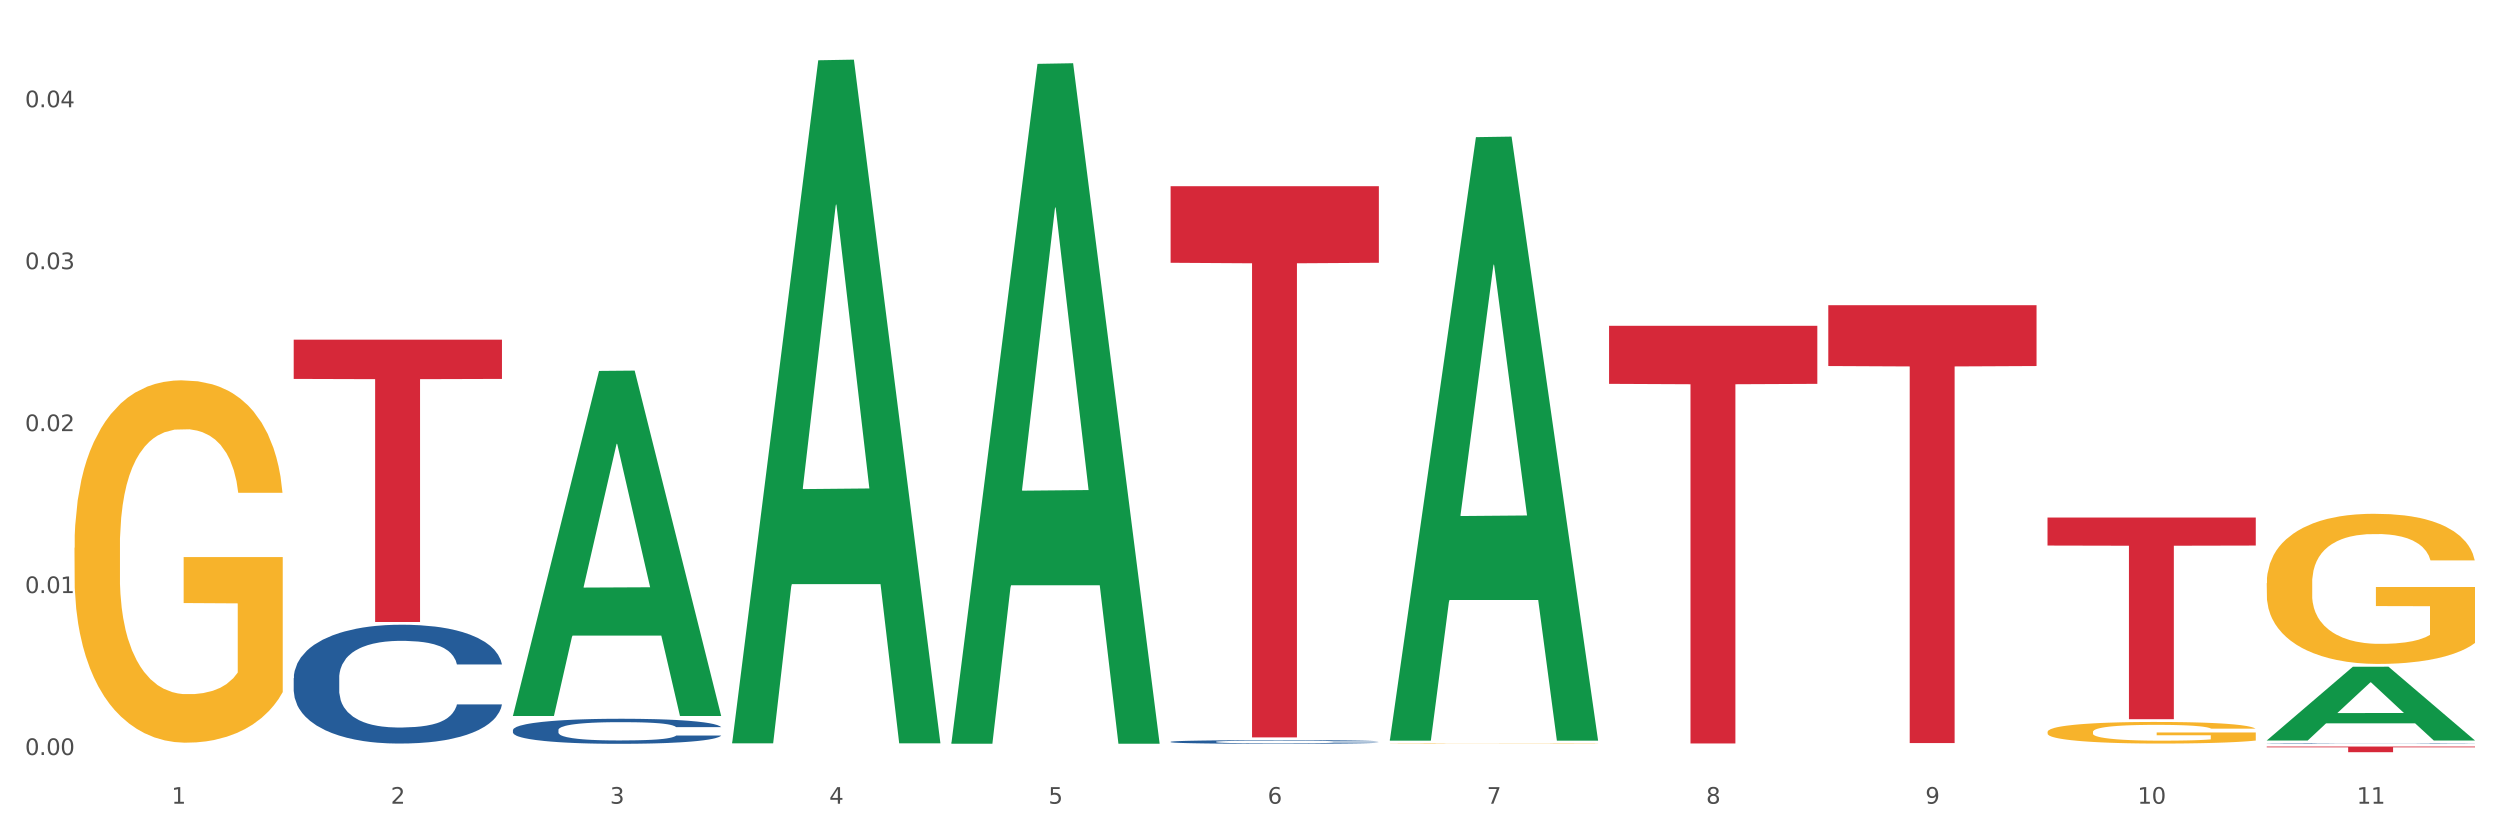 <?xml version="1.0" encoding="utf-8" standalone="no"?>
<!DOCTYPE svg PUBLIC "-//W3C//DTD SVG 1.1//EN"
  "http://www.w3.org/Graphics/SVG/1.1/DTD/svg11.dtd">
<svg xmlns:xlink="http://www.w3.org/1999/xlink" width="1080pt" height="360pt" viewBox="0 0 1080 360" xmlns="http://www.w3.org/2000/svg" version="1.1">
 <rect x="0" y="0" width="1080" height="360" fill="#333333" stroke="none"/>
 <defs>
  <style type="text/css">*{stroke-linejoin: round; stroke-linecap: butt}</style>
 </defs>
 <g id="figure_1">
  <g id="patch_1">
   <path d="M 0 360 
L 1080 360 
L 1080 0 
L 0 0 
z
" style="fill: #ffffff; stroke: #ffffff; stroke-linejoin: miter"/>
  </g>
  <g id="axes_1">
   <g id="matplotlib.axis_1">
    <g id="xtick_1">
     <g id="text_1">
      <!-- 1 -->
      <g style="fill: #4d4d4d" transform="translate(74.106 347.204) scale(0.096 -0.096)">
       <defs>
        <path id="DejaVuSans-31" d="M 794 531 
L 1825 531 
L 1825 4091 
L 703 3866 
L 703 4441 
L 1819 4666 
L 2450 4666 
L 2450 531 
L 3481 531 
L 3481 0 
L 794 0 
L 794 531 
z
" transform="scale(0.016)"/>
       </defs>
       <use xlink:href="#DejaVuSans-31"/>
      </g>
     </g>
    </g>
    <g id="xtick_2">
     <g id="text_2">
      <!-- 2 -->
      <g style="fill: #4d4d4d" transform="translate(168.812 347.204) scale(0.096 -0.096)">
       <defs>
        <path id="DejaVuSans-32" d="M 1228 531 
L 3431 531 
L 3431 0 
L 469 0 
L 469 531 
Q 828 903 1448 1529 
Q 2069 2156 2228 2338 
Q 2531 2678 2651 2914 
Q 2772 3150 2772 3378 
Q 2772 3750 2511 3984 
Q 2250 4219 1831 4219 
Q 1534 4219 1204 4116 
Q 875 4013 500 3803 
L 500 4441 
Q 881 4594 1212 4672 
Q 1544 4750 1819 4750 
Q 2544 4750 2975 4387 
Q 3406 4025 3406 3419 
Q 3406 3131 3298 2873 
Q 3191 2616 2906 2266 
Q 2828 2175 2409 1742 
Q 1991 1309 1228 531 
z
" transform="scale(0.016)"/>
       </defs>
       <use xlink:href="#DejaVuSans-32"/>
      </g>
     </g>
    </g>
    <g id="xtick_3">
     <g id="text_3">
      <!-- 3 -->
      <g style="fill: #4d4d4d" transform="translate(263.517 347.204) scale(0.096 -0.096)">
       <defs>
        <path id="DejaVuSans-33" d="M 2597 2516 
Q 3050 2419 3304 2112 
Q 3559 1806 3559 1356 
Q 3559 666 3084 287 
Q 2609 -91 1734 -91 
Q 1441 -91 1130 -33 
Q 819 25 488 141 
L 488 750 
Q 750 597 1062 519 
Q 1375 441 1716 441 
Q 2309 441 2620 675 
Q 2931 909 2931 1356 
Q 2931 1769 2642 2001 
Q 2353 2234 1838 2234 
L 1294 2234 
L 1294 2753 
L 1863 2753 
Q 2328 2753 2575 2939 
Q 2822 3125 2822 3475 
Q 2822 3834 2567 4026 
Q 2313 4219 1838 4219 
Q 1578 4219 1281 4162 
Q 984 4106 628 3988 
L 628 4550 
Q 988 4650 1302 4700 
Q 1616 4750 1894 4750 
Q 2613 4750 3031 4423 
Q 3450 4097 3450 3541 
Q 3450 3153 3228 2886 
Q 3006 2619 2597 2516 
z
" transform="scale(0.016)"/>
       </defs>
       <use xlink:href="#DejaVuSans-33"/>
      </g>
     </g>
    </g>
    <g id="xtick_4">
     <g id="text_4">
      <!-- 4 -->
      <g style="fill: #4d4d4d" transform="translate(358.223 347.204) scale(0.096 -0.096)">
       <defs>
        <path id="DejaVuSans-34" d="M 2419 4116 
L 825 1625 
L 2419 1625 
L 2419 4116 
z
M 2253 4666 
L 3047 4666 
L 3047 1625 
L 3713 1625 
L 3713 1100 
L 3047 1100 
L 3047 0 
L 2419 0 
L 2419 1100 
L 313 1100 
L 313 1709 
L 2253 4666 
z
" transform="scale(0.016)"/>
       </defs>
       <use xlink:href="#DejaVuSans-34"/>
      </g>
     </g>
    </g>
    <g id="xtick_5">
     <g id="text_5">
      <!-- 5 -->
      <g style="fill: #4d4d4d" transform="translate(452.928 347.204) scale(0.096 -0.096)">
       <defs>
        <path id="DejaVuSans-35" d="M 691 4666 
L 3169 4666 
L 3169 4134 
L 1269 4134 
L 1269 2991 
Q 1406 3038 1543 3061 
Q 1681 3084 1819 3084 
Q 2600 3084 3056 2656 
Q 3513 2228 3513 1497 
Q 3513 744 3044 326 
Q 2575 -91 1722 -91 
Q 1428 -91 1123 -41 
Q 819 9 494 109 
L 494 744 
Q 775 591 1075 516 
Q 1375 441 1709 441 
Q 2250 441 2565 725 
Q 2881 1009 2881 1497 
Q 2881 1984 2565 2268 
Q 2250 2553 1709 2553 
Q 1456 2553 1204 2497 
Q 953 2441 691 2322 
L 691 4666 
z
" transform="scale(0.016)"/>
       </defs>
       <use xlink:href="#DejaVuSans-35"/>
      </g>
     </g>
    </g>
    <g id="xtick_6">
     <g id="text_6">
      <!-- 6 -->
      <g style="fill: #4d4d4d" transform="translate(547.634 347.204) scale(0.096 -0.096)">
       <defs>
        <path id="DejaVuSans-36" d="M 2113 2584 
Q 1688 2584 1439 2293 
Q 1191 2003 1191 1497 
Q 1191 994 1439 701 
Q 1688 409 2113 409 
Q 2538 409 2786 701 
Q 3034 994 3034 1497 
Q 3034 2003 2786 2293 
Q 2538 2584 2113 2584 
z
M 3366 4563 
L 3366 3988 
Q 3128 4100 2886 4159 
Q 2644 4219 2406 4219 
Q 1781 4219 1451 3797 
Q 1122 3375 1075 2522 
Q 1259 2794 1537 2939 
Q 1816 3084 2150 3084 
Q 2853 3084 3261 2657 
Q 3669 2231 3669 1497 
Q 3669 778 3244 343 
Q 2819 -91 2113 -91 
Q 1303 -91 875 529 
Q 447 1150 447 2328 
Q 447 3434 972 4092 
Q 1497 4750 2381 4750 
Q 2619 4750 2861 4703 
Q 3103 4656 3366 4563 
z
" transform="scale(0.016)"/>
       </defs>
       <use xlink:href="#DejaVuSans-36"/>
      </g>
     </g>
    </g>
    <g id="xtick_7">
     <g id="text_7">
      <!-- 7 -->
      <g style="fill: #4d4d4d" transform="translate(642.339 347.204) scale(0.096 -0.096)">
       <defs>
        <path id="DejaVuSans-37" d="M 525 4666 
L 3525 4666 
L 3525 4397 
L 1831 0 
L 1172 0 
L 2766 4134 
L 525 4134 
L 525 4666 
z
" transform="scale(0.016)"/>
       </defs>
       <use xlink:href="#DejaVuSans-37"/>
      </g>
     </g>
    </g>
    <g id="xtick_8">
     <g id="text_8">
      <!-- 8 -->
      <g style="fill: #4d4d4d" transform="translate(737.044 347.204) scale(0.096 -0.096)">
       <defs>
        <path id="DejaVuSans-38" d="M 2034 2216 
Q 1584 2216 1326 1975 
Q 1069 1734 1069 1313 
Q 1069 891 1326 650 
Q 1584 409 2034 409 
Q 2484 409 2743 651 
Q 3003 894 3003 1313 
Q 3003 1734 2745 1975 
Q 2488 2216 2034 2216 
z
M 1403 2484 
Q 997 2584 770 2862 
Q 544 3141 544 3541 
Q 544 4100 942 4425 
Q 1341 4750 2034 4750 
Q 2731 4750 3128 4425 
Q 3525 4100 3525 3541 
Q 3525 3141 3298 2862 
Q 3072 2584 2669 2484 
Q 3125 2378 3379 2068 
Q 3634 1759 3634 1313 
Q 3634 634 3220 271 
Q 2806 -91 2034 -91 
Q 1263 -91 848 271 
Q 434 634 434 1313 
Q 434 1759 690 2068 
Q 947 2378 1403 2484 
z
M 1172 3481 
Q 1172 3119 1398 2916 
Q 1625 2713 2034 2713 
Q 2441 2713 2670 2916 
Q 2900 3119 2900 3481 
Q 2900 3844 2670 4047 
Q 2441 4250 2034 4250 
Q 1625 4250 1398 4047 
Q 1172 3844 1172 3481 
z
" transform="scale(0.016)"/>
       </defs>
       <use xlink:href="#DejaVuSans-38"/>
      </g>
     </g>
    </g>
    <g id="xtick_9">
     <g id="text_9">
      <!-- 9 -->
      <g style="fill: #4d4d4d" transform="translate(831.75 347.204) scale(0.096 -0.096)">
       <defs>
        <path id="DejaVuSans-39" d="M 703 97 
L 703 672 
Q 941 559 1184 500 
Q 1428 441 1663 441 
Q 2288 441 2617 861 
Q 2947 1281 2994 2138 
Q 2813 1869 2534 1725 
Q 2256 1581 1919 1581 
Q 1219 1581 811 2004 
Q 403 2428 403 3163 
Q 403 3881 828 4315 
Q 1253 4750 1959 4750 
Q 2769 4750 3195 4129 
Q 3622 3509 3622 2328 
Q 3622 1225 3098 567 
Q 2575 -91 1691 -91 
Q 1453 -91 1209 -44 
Q 966 3 703 97 
z
M 1959 2075 
Q 2384 2075 2632 2365 
Q 2881 2656 2881 3163 
Q 2881 3666 2632 3958 
Q 2384 4250 1959 4250 
Q 1534 4250 1286 3958 
Q 1038 3666 1038 3163 
Q 1038 2656 1286 2365 
Q 1534 2075 1959 2075 
z
" transform="scale(0.016)"/>
       </defs>
       <use xlink:href="#DejaVuSans-39"/>
      </g>
     </g>
    </g>
    <g id="xtick_10">
     <g id="text_10">
      <!-- 10 -->
      <g style="fill: #4d4d4d" transform="translate(923.401 347.204) scale(0.096 -0.096)">
       <defs>
        <path id="DejaVuSans-30" d="M 2034 4250 
Q 1547 4250 1301 3770 
Q 1056 3291 1056 2328 
Q 1056 1369 1301 889 
Q 1547 409 2034 409 
Q 2525 409 2770 889 
Q 3016 1369 3016 2328 
Q 3016 3291 2770 3770 
Q 2525 4250 2034 4250 
z
M 2034 4750 
Q 2819 4750 3233 4129 
Q 3647 3509 3647 2328 
Q 3647 1150 3233 529 
Q 2819 -91 2034 -91 
Q 1250 -91 836 529 
Q 422 1150 422 2328 
Q 422 3509 836 4129 
Q 1250 4750 2034 4750 
z
" transform="scale(0.016)"/>
       </defs>
       <use xlink:href="#DejaVuSans-31"/>
       <use xlink:href="#DejaVuSans-30" transform="translate(63.623 0)"/>
      </g>
     </g>
    </g>
    <g id="xtick_11">
     <g id="text_11">
      <!-- 11 -->
      <g style="fill: #4d4d4d" transform="translate(1018.107 347.204) scale(0.096 -0.096)">
       <use xlink:href="#DejaVuSans-31"/>
       <use xlink:href="#DejaVuSans-31" transform="translate(63.623 0)"/>
      </g>
     </g>
    </g>
    <g id="xtick_12"/>
    <g id="xtick_13"/>
    <g id="xtick_14"/>
    <g id="xtick_15"/>
    <g id="xtick_16"/>
    <g id="xtick_17"/>
    <g id="xtick_18"/>
    <g id="xtick_19"/>
    <g id="xtick_20"/>
    <g id="xtick_21"/>
   </g>
   <g id="matplotlib.axis_2">
    <g id="ytick_1">
     <g id="text_12">
      <!-- 0.00 -->
      <g style="fill: #4d4d4d" transform="translate(10.8 326.164) scale(0.096 -0.096)">
       <defs>
        <path id="DejaVuSans-2e" d="M 684 794 
L 1344 794 
L 1344 0 
L 684 0 
L 684 794 
z
" transform="scale(0.016)"/>
       </defs>
       <use xlink:href="#DejaVuSans-30"/>
       <use xlink:href="#DejaVuSans-2e" transform="translate(63.623 0)"/>
       <use xlink:href="#DejaVuSans-30" transform="translate(95.41 0)"/>
       <use xlink:href="#DejaVuSans-30" transform="translate(159.033 0)"/>
      </g>
     </g>
    </g>
    <g id="ytick_2">
     <g id="text_13">
      <!-- 0.01 -->
      <g style="fill: #4d4d4d" transform="translate(10.8 256.205) scale(0.096 -0.096)">
       <use xlink:href="#DejaVuSans-30"/>
       <use xlink:href="#DejaVuSans-2e" transform="translate(63.623 0)"/>
       <use xlink:href="#DejaVuSans-30" transform="translate(95.41 0)"/>
       <use xlink:href="#DejaVuSans-31" transform="translate(159.033 0)"/>
      </g>
     </g>
    </g>
    <g id="ytick_3">
     <g id="text_14">
      <!-- 0.02 -->
      <g style="fill: #4d4d4d" transform="translate(10.8 186.246) scale(0.096 -0.096)">
       <use xlink:href="#DejaVuSans-30"/>
       <use xlink:href="#DejaVuSans-2e" transform="translate(63.623 0)"/>
       <use xlink:href="#DejaVuSans-30" transform="translate(95.41 0)"/>
       <use xlink:href="#DejaVuSans-32" transform="translate(159.033 0)"/>
      </g>
     </g>
    </g>
    <g id="ytick_4">
     <g id="text_15">
      <!-- 0.03 -->
      <g style="fill: #4d4d4d" transform="translate(10.8 116.286) scale(0.096 -0.096)">
       <use xlink:href="#DejaVuSans-30"/>
       <use xlink:href="#DejaVuSans-2e" transform="translate(63.623 0)"/>
       <use xlink:href="#DejaVuSans-30" transform="translate(95.41 0)"/>
       <use xlink:href="#DejaVuSans-33" transform="translate(159.033 0)"/>
      </g>
     </g>
    </g>
    <g id="ytick_5">
     <g id="text_16">
      <!-- 0.04 -->
      <g style="fill: #4d4d4d" transform="translate(10.8 46.327) scale(0.096 -0.096)">
       <use xlink:href="#DejaVuSans-30"/>
       <use xlink:href="#DejaVuSans-2e" transform="translate(63.623 0)"/>
       <use xlink:href="#DejaVuSans-30" transform="translate(95.41 0)"/>
       <use xlink:href="#DejaVuSans-34" transform="translate(159.033 0)"/>
      </g>
     </g>
    </g>
    <g id="ytick_6"/>
    <g id="ytick_7"/>
    <g id="ytick_8"/>
    <g id="ytick_9"/>
   </g>
   <g id="PolyCollection_1">
    <path d="M 221.586 309.036 
L 221.679 308.896 
L 258.78 160.239 
L 274.177 160.099 
L 311.556 309.316 
L 293.748 309.316 
L 285.678 274.569 
L 247.371 274.569 
L 247.093 275.13 
L 239.302 309.316 
L 221.586 309.316 
L 221.586 309.036 
L 252.194 253.833 
L 280.855 253.693 
L 266.664 191.904 
L 266.478 191.624 
L 266.293 192.044 
L 252.102 253.693 
L 252.194 253.833 
L 221.586 309.036 
z
" clip-path="url(#pffb329009c)" style="fill: #109648"/>
    <path d="M 505.702 80.43 
L 595.673 80.43 
L 595.673 113.52 
L 560.281 113.744 
L 560.281 318.549 
L 540.88 318.549 
L 540.88 113.744 
L 505.702 113.52 
L 505.702 80.653 
L 505.702 80.43 
z
" clip-path="url(#pffb329009c)" style="fill: #d62839"/>
    <path d="M 126.88 146.739 
L 216.851 146.739 
L 216.851 163.687 
L 181.46 163.801 
L 181.46 268.692 
L 162.058 268.692 
L 162.058 163.801 
L 126.88 163.687 
L 126.88 146.854 
L 126.88 146.739 
z
" clip-path="url(#pffb329009c)" style="fill: #d62839"/>
    <path d="M 32.175 236.637 
L 32.281 236.494 
L 32.281 231.347 
L 32.494 226.915 
L 33.556 216.192 
L 35.149 207.327 
L 36.318 202.609 
L 37.486 198.749 
L 38.867 194.889 
L 40.567 190.885 
L 43.647 185.023 
L 45.559 182.021 
L 47.896 178.875 
L 52.145 174.3 
L 55.225 171.727 
L 58.412 169.582 
L 63.617 167.008 
L 67.016 165.865 
L 70.627 165.007 
L 74.983 164.435 
L 78.275 164.292 
L 85.499 164.721 
L 91.659 166.008 
L 94.634 167.008 
L 98.458 168.724 
L 100.476 169.868 
L 103.769 172.156 
L 107.168 175.158 
L 109.505 177.732 
L 113.01 182.593 
L 115.666 187.454 
L 118.109 193.459 
L 119.383 197.605 
L 120.339 201.465 
L 121.189 205.898 
L 122.039 212.903 
L 102.919 212.903 
L 102.175 207.899 
L 101.007 203.181 
L 99.307 198.606 
L 97.82 195.746 
L 95.271 192.172 
L 92.934 189.884 
L 90.491 188.169 
L 87.517 186.739 
L 85.18 186.024 
L 81.887 185.452 
L 75.407 185.595 
L 71.052 186.739 
L 68.078 188.169 
L 66.166 189.455 
L 64.467 190.885 
L 62.555 192.887 
L 60.324 195.889 
L 58.731 198.606 
L 57.137 202.037 
L 55.863 205.469 
L 54.694 209.472 
L 53.738 213.761 
L 52.995 218.193 
L 52.357 223.626 
L 51.826 232.634 
L 51.826 252.221 
L 52.039 256.653 
L 52.57 262.515 
L 53.207 266.948 
L 54.269 272.238 
L 55.225 275.812 
L 57.031 280.959 
L 59.049 285.248 
L 60.643 287.965 
L 62.236 290.252 
L 64.998 293.398 
L 68.078 295.971 
L 70.734 297.544 
L 74.345 298.974 
L 76.788 299.546 
L 78.913 299.832 
L 84.118 299.832 
L 87.835 299.403 
L 91.978 298.402 
L 95.165 297.115 
L 97.82 295.543 
L 100.795 292.969 
L 102.707 290.538 
L 102.707 260.657 
L 79.338 260.514 
L 79.338 240.64 
L 122.145 240.64 
L 122.145 298.974 
L 120.339 301.976 
L 118.321 304.693 
L 116.197 307.123 
L 113.01 310.126 
L 109.186 312.985 
L 105.787 314.987 
L 102.175 316.703 
L 97.927 318.275 
L 92.403 319.705 
L 89.004 320.277 
L 84.755 320.706 
L 79.763 320.849 
L 75.407 320.563 
L 71.159 319.848 
L 66.697 318.561 
L 62.342 316.703 
L 59.049 314.844 
L 55.756 312.556 
L 52.251 309.554 
L 49.489 306.695 
L 47.365 304.121 
L 45.028 300.833 
L 42.479 296.543 
L 40.567 292.683 
L 38.867 288.68 
L 37.061 283.533 
L 35.787 279.1 
L 34.512 273.524 
L 33.768 269.378 
L 32.919 262.944 
L 32.281 253.937 
L 32.175 236.637 
z
" clip-path="url(#pffb329009c)" style="fill: #f7b32b"/>
    <path d="M 979.23 321.196 
L 979.336 321.196 
L 979.336 321.19 
L 979.655 321.182 
L 980.825 321.166 
L 982.314 321.154 
L 984.866 321.141 
L 986.249 321.135 
L 988.057 321.128 
L 991.779 321.118 
L 996.033 321.109 
L 999.01 321.104 
L 1001.244 321.101 
L 1006.242 321.096 
L 1009.114 321.093 
L 1012.091 321.091 
L 1014.644 321.09 
L 1018.898 321.088 
L 1022.301 321.088 
L 1026.236 321.087 
L 1029.532 321.088 
L 1033.893 321.089 
L 1040.273 321.091 
L 1042.719 321.093 
L 1046.016 321.095 
L 1049.419 321.099 
L 1052.184 321.103 
L 1055.375 321.108 
L 1058.672 321.114 
L 1061.862 321.123 
L 1064.095 321.13 
L 1065.903 321.139 
L 1067.498 321.149 
L 1068.668 321.159 
L 1069.2 321.169 
L 1049.738 321.169 
L 1049.207 321.16 
L 1048.143 321.151 
L 1047.08 321.146 
L 1045.91 321.141 
L 1044.102 321.135 
L 1042.507 321.132 
L 1039.848 321.127 
L 1037.402 321.125 
L 1035.381 321.123 
L 1032.935 321.122 
L 1027.724 321.12 
L 1024.002 321.12 
L 1021.663 321.121 
L 1018.791 321.122 
L 1016.345 321.124 
L 1013.474 321.126 
L 1011.24 321.129 
L 1009.007 321.133 
L 1007.731 321.136 
L 1005.817 321.14 
L 1004.541 321.144 
L 1002.839 321.151 
L 1001.882 321.156 
L 1000.18 321.169 
L 999.436 321.178 
L 999.117 321.184 
L 998.904 321.192 
L 998.904 321.226 
L 999.542 321.242 
L 1000.074 321.248 
L 1000.925 321.256 
L 1002.52 321.266 
L 1004.86 321.275 
L 1007.306 321.282 
L 1009.326 321.286 
L 1011.24 321.289 
L 1013.155 321.292 
L 1015.494 321.294 
L 1017.409 321.295 
L 1020.28 321.297 
L 1023.683 321.297 
L 1026.342 321.297 
L 1031.766 321.296 
L 1034.212 321.295 
L 1036.551 321.293 
L 1039.104 321.291 
L 1041.124 321.288 
L 1042.294 321.286 
L 1044.208 321.282 
L 1045.697 321.278 
L 1046.973 321.273 
L 1047.824 321.268 
L 1048.781 321.262 
L 1049.526 321.254 
L 1049.738 321.25 
L 1069.2 321.25 
L 1068.775 321.258 
L 1068.03 321.266 
L 1066.541 321.276 
L 1065.371 321.282 
L 1063.564 321.29 
L 1061.649 321.296 
L 1058.991 321.303 
L 1056.545 321.308 
L 1053.992 321.312 
L 1051.227 321.316 
L 1046.229 321.322 
L 1044.421 321.323 
L 1040.592 321.326 
L 1037.615 321.327 
L 1033.254 321.329 
L 1028.788 321.33 
L 1024.109 321.33 
L 1019.961 321.33 
L 1015.388 321.328 
L 1012.517 321.327 
L 1009.326 321.325 
L 1005.604 321.322 
L 1002.095 321.318 
L 998.798 321.314 
L 995.714 321.309 
L 992.842 321.303 
L 989.12 321.293 
L 986.355 321.284 
L 984.334 321.275 
L 982.952 321.268 
L 981.569 321.259 
L 980.825 321.252 
L 979.655 321.237 
L 979.23 321.222 
L 979.23 321.196 
z
" clip-path="url(#pffb329009c)" style="fill: #255c99"/>
    <path d="M 505.702 320.452 
L 505.809 320.451 
L 505.809 320.41 
L 506.128 320.354 
L 507.298 320.253 
L 508.786 320.175 
L 511.339 320.085 
L 512.721 320.047 
L 514.529 320.005 
L 518.251 319.937 
L 522.505 319.878 
L 525.483 319.846 
L 527.716 319.826 
L 532.715 319.789 
L 535.586 319.773 
L 538.564 319.76 
L 541.116 319.752 
L 545.37 319.741 
L 548.773 319.737 
L 552.708 319.736 
L 556.005 319.737 
L 560.365 319.743 
L 566.746 319.76 
L 569.192 319.771 
L 572.489 319.788 
L 575.892 319.811 
L 578.657 319.835 
L 581.847 319.868 
L 585.144 319.912 
L 588.335 319.967 
L 590.568 320.018 
L 592.376 320.072 
L 593.971 320.138 
L 595.141 320.209 
L 595.673 320.269 
L 576.211 320.269 
L 575.679 320.215 
L 574.616 320.156 
L 573.552 320.117 
L 572.382 320.085 
L 570.575 320.049 
L 568.979 320.025 
L 566.321 319.998 
L 563.875 319.98 
L 561.854 319.97 
L 559.408 319.961 
L 554.197 319.953 
L 550.475 319.953 
L 548.135 319.955 
L 545.264 319.963 
L 542.818 319.973 
L 539.946 319.99 
L 537.713 320.009 
L 535.48 320.034 
L 534.204 320.052 
L 532.289 320.084 
L 531.013 320.11 
L 529.312 320.155 
L 528.354 320.187 
L 526.653 320.27 
L 525.908 320.331 
L 525.589 320.373 
L 525.377 320.42 
L 525.377 320.647 
L 526.015 320.749 
L 526.547 320.793 
L 527.397 320.842 
L 528.993 320.906 
L 531.332 320.969 
L 533.778 321.014 
L 535.799 321.042 
L 537.713 321.062 
L 539.627 321.078 
L 541.967 321.093 
L 543.881 321.101 
L 546.753 321.11 
L 550.156 321.115 
L 552.814 321.115 
L 558.238 321.107 
L 560.684 321.1 
L 563.024 321.09 
L 565.576 321.074 
L 567.597 321.056 
L 568.767 321.043 
L 570.681 321.016 
L 572.17 320.986 
L 573.446 320.953 
L 574.297 320.924 
L 575.254 320.88 
L 575.998 320.831 
L 576.211 320.804 
L 595.673 320.804 
L 595.247 320.857 
L 594.503 320.908 
L 593.014 320.976 
L 591.844 321.016 
L 590.036 321.064 
L 588.122 321.104 
L 585.463 321.149 
L 583.017 321.183 
L 580.465 321.212 
L 577.7 321.238 
L 572.701 321.275 
L 570.894 321.285 
L 567.065 321.302 
L 564.087 321.313 
L 559.727 321.323 
L 555.26 321.329 
L 550.581 321.33 
L 546.434 321.327 
L 541.861 321.318 
L 538.989 321.31 
L 535.799 321.297 
L 532.077 321.276 
L 528.567 321.251 
L 525.27 321.222 
L 522.186 321.189 
L 519.315 321.151 
L 515.593 321.088 
L 512.828 321.027 
L 510.807 320.97 
L 509.425 320.922 
L 508.042 320.861 
L 507.298 320.819 
L 506.128 320.717 
L 505.702 320.622 
L 505.702 320.452 
z
" clip-path="url(#pffb329009c)" style="fill: #255c99"/>
    <path d="M 695.113 140.749 
L 785.084 140.749 
L 785.084 165.823 
L 749.692 165.992 
L 749.692 321.175 
L 730.291 321.175 
L 730.291 165.992 
L 695.113 165.823 
L 695.113 140.919 
L 695.113 140.749 
z
" clip-path="url(#pffb329009c)" style="fill: #d62839"/>
    <path d="M 884.524 316.198 
L 884.631 316.189 
L 884.631 315.882 
L 884.843 315.618 
L 885.905 314.979 
L 887.499 314.451 
L 888.667 314.169 
L 889.835 313.939 
L 891.216 313.709 
L 892.916 313.471 
L 895.996 313.121 
L 897.908 312.942 
L 900.245 312.755 
L 904.494 312.482 
L 907.575 312.329 
L 910.761 312.201 
L 915.966 312.048 
L 919.365 311.979 
L 922.977 311.928 
L 927.332 311.894 
L 930.625 311.886 
L 937.848 311.911 
L 944.009 311.988 
L 946.983 312.048 
L 950.807 312.15 
L 952.825 312.218 
L 956.118 312.354 
L 959.517 312.533 
L 961.854 312.687 
L 965.359 312.976 
L 968.015 313.266 
L 970.458 313.624 
L 971.733 313.871 
L 972.689 314.101 
L 973.539 314.365 
L 974.388 314.783 
L 955.268 314.783 
L 954.525 314.485 
L 953.356 314.203 
L 951.657 313.931 
L 950.17 313.76 
L 947.62 313.547 
L 945.283 313.411 
L 942.84 313.309 
L 939.866 313.224 
L 937.529 313.181 
L 934.236 313.147 
L 927.757 313.155 
L 923.402 313.224 
L 920.427 313.309 
L 918.515 313.385 
L 916.816 313.471 
L 914.904 313.59 
L 912.673 313.769 
L 911.08 313.931 
L 909.487 314.135 
L 908.212 314.34 
L 907.043 314.578 
L 906.087 314.834 
L 905.344 315.098 
L 904.707 315.422 
L 904.175 315.959 
L 904.175 317.126 
L 904.388 317.391 
L 904.919 317.74 
L 905.556 318.004 
L 906.619 318.319 
L 907.575 318.532 
L 909.38 318.839 
L 911.399 319.095 
L 912.992 319.257 
L 914.585 319.393 
L 917.347 319.581 
L 920.427 319.734 
L 923.083 319.828 
L 926.695 319.913 
L 929.138 319.947 
L 931.262 319.964 
L 936.467 319.964 
L 940.185 319.939 
L 944.327 319.879 
L 947.514 319.802 
L 950.17 319.708 
L 953.144 319.555 
L 955.056 319.41 
L 955.056 317.629 
L 931.687 317.621 
L 931.687 316.436 
L 974.495 316.436 
L 974.495 319.913 
L 972.689 320.092 
L 970.671 320.254 
L 968.546 320.399 
L 965.359 320.578 
L 961.535 320.748 
L 958.136 320.867 
L 954.525 320.97 
L 950.276 321.063 
L 944.752 321.149 
L 941.353 321.183 
L 937.104 321.208 
L 932.112 321.217 
L 927.757 321.2 
L 923.508 321.157 
L 919.047 321.08 
L 914.691 320.97 
L 911.399 320.859 
L 908.106 320.723 
L 904.6 320.544 
L 901.839 320.373 
L 899.714 320.22 
L 897.377 320.024 
L 894.828 319.768 
L 892.916 319.538 
L 891.216 319.299 
L 889.411 318.993 
L 888.136 318.728 
L 886.861 318.396 
L 886.118 318.149 
L 885.268 317.766 
L 884.631 317.229 
L 884.524 316.198 
z
" clip-path="url(#pffb329009c)" style="fill: #f7b32b"/>
    <path d="M 600.408 321.23 
L 600.514 321.23 
L 600.514 321.223 
L 600.727 321.218 
L 601.789 321.205 
L 603.382 321.195 
L 604.551 321.189 
L 605.719 321.185 
L 607.1 321.18 
L 608.799 321.175 
L 611.88 321.168 
L 613.792 321.165 
L 616.129 321.161 
L 620.378 321.156 
L 623.458 321.153 
L 626.645 321.15 
L 631.85 321.147 
L 635.249 321.146 
L 638.86 321.145 
L 643.215 321.144 
L 646.508 321.144 
L 653.731 321.144 
L 659.892 321.146 
L 662.867 321.147 
L 666.691 321.149 
L 668.709 321.15 
L 672.002 321.153 
L 675.401 321.157 
L 677.738 321.16 
L 681.243 321.165 
L 683.899 321.171 
L 686.342 321.178 
L 687.616 321.183 
L 688.572 321.188 
L 689.422 321.193 
L 690.272 321.202 
L 671.152 321.202 
L 670.408 321.196 
L 669.24 321.19 
L 667.54 321.185 
L 666.053 321.181 
L 663.504 321.177 
L 661.167 321.174 
L 658.724 321.172 
L 655.75 321.17 
L 653.413 321.17 
L 650.12 321.169 
L 643.64 321.169 
L 639.285 321.17 
L 636.311 321.172 
L 634.399 321.174 
L 632.699 321.175 
L 630.787 321.178 
L 628.557 321.181 
L 626.963 321.185 
L 625.37 321.189 
L 624.095 321.193 
L 622.927 321.197 
L 621.971 321.203 
L 621.227 321.208 
L 620.59 321.214 
L 620.059 321.225 
L 620.059 321.248 
L 620.271 321.254 
L 620.803 321.261 
L 621.44 321.266 
L 622.502 321.272 
L 623.458 321.276 
L 625.264 321.283 
L 627.282 321.288 
L 628.875 321.291 
L 630.469 321.294 
L 633.231 321.297 
L 636.311 321.3 
L 638.967 321.302 
L 642.578 321.304 
L 645.021 321.305 
L 647.146 321.305 
L 652.351 321.305 
L 656.068 321.305 
L 660.211 321.303 
L 663.398 321.302 
L 666.053 321.3 
L 669.027 321.297 
L 670.939 321.294 
L 670.939 321.258 
L 647.571 321.258 
L 647.571 321.235 
L 690.378 321.235 
L 690.378 321.304 
L 688.572 321.308 
L 686.554 321.311 
L 684.43 321.314 
L 681.243 321.317 
L 677.419 321.321 
L 674.02 321.323 
L 670.408 321.325 
L 666.159 321.327 
L 660.636 321.329 
L 657.237 321.329 
L 652.988 321.33 
L 647.995 321.33 
L 643.64 321.33 
L 639.391 321.329 
L 634.93 321.327 
L 630.575 321.325 
L 627.282 321.323 
L 623.989 321.32 
L 620.484 321.317 
L 617.722 321.313 
L 615.598 321.31 
L 613.261 321.306 
L 610.711 321.301 
L 608.799 321.297 
L 607.1 321.292 
L 605.294 321.286 
L 604.019 321.28 
L 602.745 321.274 
L 602.001 321.269 
L 601.151 321.261 
L 600.514 321.25 
L 600.408 321.23 
z
" clip-path="url(#pffb329009c)" style="fill: #f7b32b"/>
    <path d="M 979.23 251.93 
L 979.336 251.87 
L 979.336 249.737 
L 979.548 247.901 
L 980.611 243.458 
L 982.204 239.784 
L 983.372 237.829 
L 984.541 236.23 
L 985.922 234.63 
L 987.621 232.971 
L 990.702 230.542 
L 992.614 229.298 
L 994.951 227.995 
L 999.2 226.099 
L 1002.28 225.033 
L 1005.467 224.144 
L 1010.672 223.078 
L 1014.071 222.604 
L 1017.682 222.248 
L 1022.037 222.011 
L 1025.33 221.952 
L 1032.553 222.13 
L 1038.714 222.663 
L 1041.688 223.078 
L 1045.512 223.788 
L 1047.531 224.262 
L 1050.824 225.21 
L 1054.223 226.454 
L 1056.56 227.521 
L 1060.065 229.535 
L 1062.72 231.55 
L 1065.164 234.038 
L 1066.438 235.756 
L 1067.394 237.355 
L 1068.244 239.192 
L 1069.094 242.095 
L 1049.974 242.095 
L 1049.23 240.021 
L 1048.062 238.066 
L 1046.362 236.171 
L 1044.875 234.986 
L 1042.326 233.505 
L 1039.989 232.557 
L 1037.546 231.846 
L 1034.572 231.253 
L 1032.235 230.957 
L 1028.942 230.72 
L 1022.462 230.779 
L 1018.107 231.253 
L 1015.133 231.846 
L 1013.221 232.379 
L 1011.521 232.971 
L 1009.609 233.801 
L 1007.379 235.045 
L 1005.785 236.171 
L 1004.192 237.592 
L 1002.917 239.014 
L 1001.749 240.673 
L 1000.793 242.45 
L 1000.049 244.287 
L 999.412 246.538 
L 998.881 250.271 
L 998.881 258.387 
L 999.093 260.224 
L 999.624 262.653 
L 1000.262 264.489 
L 1001.324 266.681 
L 1002.28 268.162 
L 1004.086 270.295 
L 1006.104 272.073 
L 1007.697 273.198 
L 1009.291 274.146 
L 1012.052 275.45 
L 1015.133 276.516 
L 1017.788 277.168 
L 1021.4 277.76 
L 1023.843 277.997 
L 1025.968 278.116 
L 1031.172 278.116 
L 1034.89 277.938 
L 1039.033 277.523 
L 1042.22 276.99 
L 1044.875 276.338 
L 1047.849 275.272 
L 1049.761 274.265 
L 1049.761 261.883 
L 1026.392 261.823 
L 1026.392 253.588 
L 1069.2 253.588 
L 1069.2 277.76 
L 1067.394 279.004 
L 1065.376 280.13 
L 1063.252 281.137 
L 1060.065 282.381 
L 1056.241 283.566 
L 1052.842 284.395 
L 1049.23 285.106 
L 1044.981 285.758 
L 1039.458 286.35 
L 1036.059 286.587 
L 1031.81 286.765 
L 1026.817 286.824 
L 1022.462 286.706 
L 1018.213 286.41 
L 1013.752 285.877 
L 1009.397 285.106 
L 1006.104 284.336 
L 1002.811 283.388 
L 999.306 282.144 
L 996.544 280.959 
L 994.42 279.893 
L 992.083 278.53 
L 989.533 276.753 
L 987.621 275.153 
L 985.922 273.494 
L 984.116 271.362 
L 982.841 269.525 
L 981.567 267.215 
L 980.823 265.496 
L 979.973 262.83 
L 979.336 259.098 
L 979.23 251.93 
z
" clip-path="url(#pffb329009c)" style="fill: #f7b32b"/>
    <path d="M 126.88 292.947 
L 126.987 292.9 
L 126.987 291.587 
L 127.306 289.806 
L 128.476 286.524 
L 129.965 284.039 
L 132.517 281.132 
L 133.899 279.913 
L 135.707 278.553 
L 139.43 276.349 
L 143.683 274.474 
L 146.661 273.442 
L 148.894 272.786 
L 153.893 271.614 
L 156.764 271.098 
L 159.742 270.676 
L 162.294 270.395 
L 166.548 270.067 
L 169.951 269.926 
L 173.886 269.879 
L 177.183 269.926 
L 181.543 270.114 
L 187.924 270.676 
L 190.37 271.004 
L 193.667 271.567 
L 197.07 272.317 
L 199.835 273.067 
L 203.025 274.146 
L 206.322 275.552 
L 209.513 277.334 
L 211.746 278.975 
L 213.554 280.71 
L 215.149 282.82 
L 216.319 285.117 
L 216.851 287.039 
L 197.389 287.039 
L 196.857 285.305 
L 195.794 283.429 
L 194.73 282.163 
L 193.561 281.132 
L 191.753 279.96 
L 190.157 279.209 
L 187.499 278.319 
L 185.053 277.756 
L 183.032 277.428 
L 180.586 277.146 
L 175.375 276.865 
L 171.653 276.865 
L 169.313 276.959 
L 166.442 277.193 
L 163.996 277.522 
L 161.124 278.084 
L 158.891 278.694 
L 156.658 279.491 
L 155.382 280.053 
L 153.467 281.085 
L 152.191 281.929 
L 150.49 283.382 
L 149.533 284.414 
L 147.831 287.086 
L 147.087 289.055 
L 146.768 290.415 
L 146.555 291.915 
L 146.555 299.23 
L 147.193 302.512 
L 147.725 303.918 
L 148.575 305.512 
L 150.171 307.575 
L 152.51 309.591 
L 154.956 311.045 
L 156.977 311.936 
L 158.891 312.592 
L 160.805 313.108 
L 163.145 313.577 
L 165.059 313.858 
L 167.931 314.139 
L 171.334 314.28 
L 173.993 314.28 
L 179.416 314.046 
L 181.862 313.811 
L 184.202 313.483 
L 186.754 312.967 
L 188.775 312.405 
L 189.945 311.983 
L 191.859 311.092 
L 193.348 310.154 
L 194.624 309.076 
L 195.475 308.138 
L 196.432 306.731 
L 197.176 305.137 
L 197.389 304.293 
L 216.851 304.293 
L 216.425 305.981 
L 215.681 307.622 
L 214.192 309.826 
L 213.022 311.092 
L 211.214 312.639 
L 209.3 313.952 
L 206.641 315.405 
L 204.195 316.484 
L 201.643 317.421 
L 198.878 318.265 
L 193.88 319.437 
L 192.072 319.766 
L 188.243 320.328 
L 185.265 320.656 
L 180.905 320.985 
L 176.439 321.172 
L 171.759 321.219 
L 167.612 321.125 
L 163.039 320.844 
L 160.167 320.563 
L 156.977 320.141 
L 153.255 319.484 
L 149.745 318.687 
L 146.448 317.749 
L 143.364 316.671 
L 140.493 315.452 
L 136.771 313.436 
L 134.006 311.467 
L 131.985 309.638 
L 130.603 308.091 
L 129.22 306.122 
L 128.476 304.762 
L 127.306 301.48 
L 126.88 298.433 
L 126.88 292.947 
z
" clip-path="url(#pffb329009c)" style="fill: #255c99"/>
    <path d="M 789.819 131.834 
L 879.789 131.834 
L 879.789 158.123 
L 844.398 158.301 
L 844.398 321.01 
L 824.997 321.01 
L 824.997 158.301 
L 789.819 158.123 
L 789.819 132.012 
L 789.819 131.834 
z
" clip-path="url(#pffb329009c)" style="fill: #d62839"/>
    <path d="M 884.524 223.57 
L 974.495 223.57 
L 974.495 235.678 
L 939.103 235.76 
L 939.103 310.699 
L 919.702 310.699 
L 919.702 235.76 
L 884.524 235.678 
L 884.524 223.652 
L 884.524 223.57 
z
" clip-path="url(#pffb329009c)" style="fill: #d62839"/>
    <path d="M 979.23 322.517 
L 1069.2 322.517 
L 1069.2 322.855 
L 1033.809 322.857 
L 1033.809 324.95 
L 1014.408 324.95 
L 1014.408 322.857 
L 979.23 322.855 
L 979.23 322.519 
L 979.23 322.517 
z
" clip-path="url(#pffb329009c)" style="fill: #d62839"/>
    <path d="M 979.23 319.841 
L 979.323 319.811 
L 1016.424 288.041 
L 1031.821 288.011 
L 1069.2 319.9 
L 1051.391 319.9 
L 1043.322 312.475 
L 1005.015 312.475 
L 1004.737 312.594 
L 996.946 319.9 
L 979.23 319.9 
L 979.23 319.841 
L 1009.838 308.043 
L 1038.499 308.013 
L 1024.308 294.808 
L 1024.122 294.749 
L 1023.937 294.838 
L 1009.745 308.013 
L 1009.838 308.043 
L 979.23 319.841 
z
" clip-path="url(#pffb329009c)" style="fill: #109648"/>
    <path d="M 600.408 319.467 
L 600.501 319.222 
L 637.602 59.253 
L 652.999 59.008 
L 690.378 319.957 
L 672.57 319.957 
L 664.5 259.191 
L 626.193 259.191 
L 625.915 260.171 
L 618.124 319.957 
L 600.408 319.957 
L 600.408 319.467 
L 631.016 222.928 
L 659.677 222.683 
L 645.486 114.628 
L 645.3 114.138 
L 645.115 114.873 
L 630.924 222.683 
L 631.016 222.928 
L 600.408 319.467 
z
" clip-path="url(#pffb329009c)" style="fill: #109648"/>
    <path d="M 410.997 320.728 
L 411.09 320.452 
L 448.191 27.587 
L 463.588 27.311 
L 500.967 321.281 
L 483.159 321.281 
L 475.089 252.826 
L 436.782 252.826 
L 436.504 253.93 
L 428.713 321.281 
L 410.997 321.281 
L 410.997 320.728 
L 441.605 211.974 
L 470.266 211.698 
L 456.075 89.969 
L 455.889 89.417 
L 455.704 90.245 
L 441.513 211.698 
L 441.605 211.974 
L 410.997 320.728 
z
" clip-path="url(#pffb329009c)" style="fill: #109648"/>
    <path d="M 316.291 320.558 
L 316.384 320.28 
L 353.485 26.037 
L 368.882 25.759 
L 406.262 321.112 
L 388.453 321.112 
L 380.384 252.335 
L 342.077 252.335 
L 341.798 253.445 
L 334.007 321.112 
L 316.291 321.112 
L 316.291 320.558 
L 346.9 211.291 
L 375.56 211.014 
L 361.369 88.713 
L 361.184 88.158 
L 360.998 88.99 
L 346.807 211.014 
L 346.9 211.291 
L 316.291 320.558 
z
" clip-path="url(#pffb329009c)" style="fill: #109648"/>
    <path d="M 221.586 315.368 
L 221.692 315.358 
L 221.692 315.081 
L 222.011 314.706 
L 223.181 314.013 
L 224.67 313.489 
L 227.222 312.876 
L 228.605 312.619 
L 230.413 312.333 
L 234.135 311.868 
L 238.389 311.472 
L 241.367 311.255 
L 243.6 311.116 
L 248.598 310.869 
L 251.47 310.761 
L 254.447 310.672 
L 257 310.612 
L 261.254 310.543 
L 264.657 310.513 
L 268.592 310.503 
L 271.888 310.513 
L 276.249 310.553 
L 282.63 310.672 
L 285.076 310.741 
L 288.372 310.859 
L 291.775 311.018 
L 294.541 311.176 
L 297.731 311.403 
L 301.028 311.7 
L 304.218 312.076 
L 306.451 312.422 
L 308.259 312.787 
L 309.855 313.232 
L 311.024 313.717 
L 311.556 314.122 
L 292.095 314.122 
L 291.563 313.756 
L 290.499 313.361 
L 289.436 313.094 
L 288.266 312.876 
L 286.458 312.629 
L 284.863 312.471 
L 282.204 312.283 
L 279.758 312.165 
L 277.738 312.095 
L 275.292 312.036 
L 270.081 311.977 
L 266.358 311.977 
L 264.019 311.996 
L 261.147 312.046 
L 258.701 312.115 
L 255.83 312.234 
L 253.597 312.362 
L 251.363 312.53 
L 250.087 312.649 
L 248.173 312.867 
L 246.897 313.044 
L 245.195 313.351 
L 244.238 313.569 
L 242.536 314.132 
L 241.792 314.547 
L 241.473 314.834 
L 241.26 315.15 
L 241.26 316.693 
L 241.898 317.385 
L 242.43 317.682 
L 243.281 318.018 
L 244.876 318.453 
L 247.216 318.878 
L 249.662 319.184 
L 251.682 319.372 
L 253.597 319.511 
L 255.511 319.62 
L 257.851 319.718 
L 259.765 319.778 
L 262.636 319.837 
L 266.039 319.867 
L 268.698 319.867 
L 274.122 319.817 
L 276.568 319.768 
L 278.907 319.699 
L 281.46 319.59 
L 283.48 319.471 
L 284.65 319.382 
L 286.564 319.194 
L 288.053 318.997 
L 289.329 318.769 
L 290.18 318.571 
L 291.137 318.275 
L 291.882 317.939 
L 292.095 317.761 
L 311.556 317.761 
L 311.131 318.117 
L 310.386 318.463 
L 308.897 318.927 
L 307.728 319.194 
L 305.92 319.521 
L 304.005 319.798 
L 301.347 320.104 
L 298.901 320.331 
L 296.348 320.529 
L 293.583 320.707 
L 288.585 320.954 
L 286.777 321.024 
L 282.949 321.142 
L 279.971 321.211 
L 275.611 321.281 
L 271.144 321.32 
L 266.465 321.33 
L 262.317 321.31 
L 257.744 321.251 
L 254.873 321.192 
L 251.682 321.103 
L 247.96 320.964 
L 244.451 320.796 
L 241.154 320.598 
L 238.07 320.371 
L 235.198 320.114 
L 231.476 319.689 
L 228.711 319.273 
L 226.691 318.888 
L 225.308 318.562 
L 223.926 318.146 
L 223.181 317.86 
L 222.011 317.167 
L 221.586 316.525 
L 221.586 315.368 
z
" clip-path="url(#pffb329009c)" style="fill: #255c99"/>
   </g>
  </g>
 </g>
 <defs>
  <clipPath id="pffb329009c">
   <rect x="32.175" y="10.8" width="1037.025" height="329.109"/>
  </clipPath>
 </defs>
</svg>
